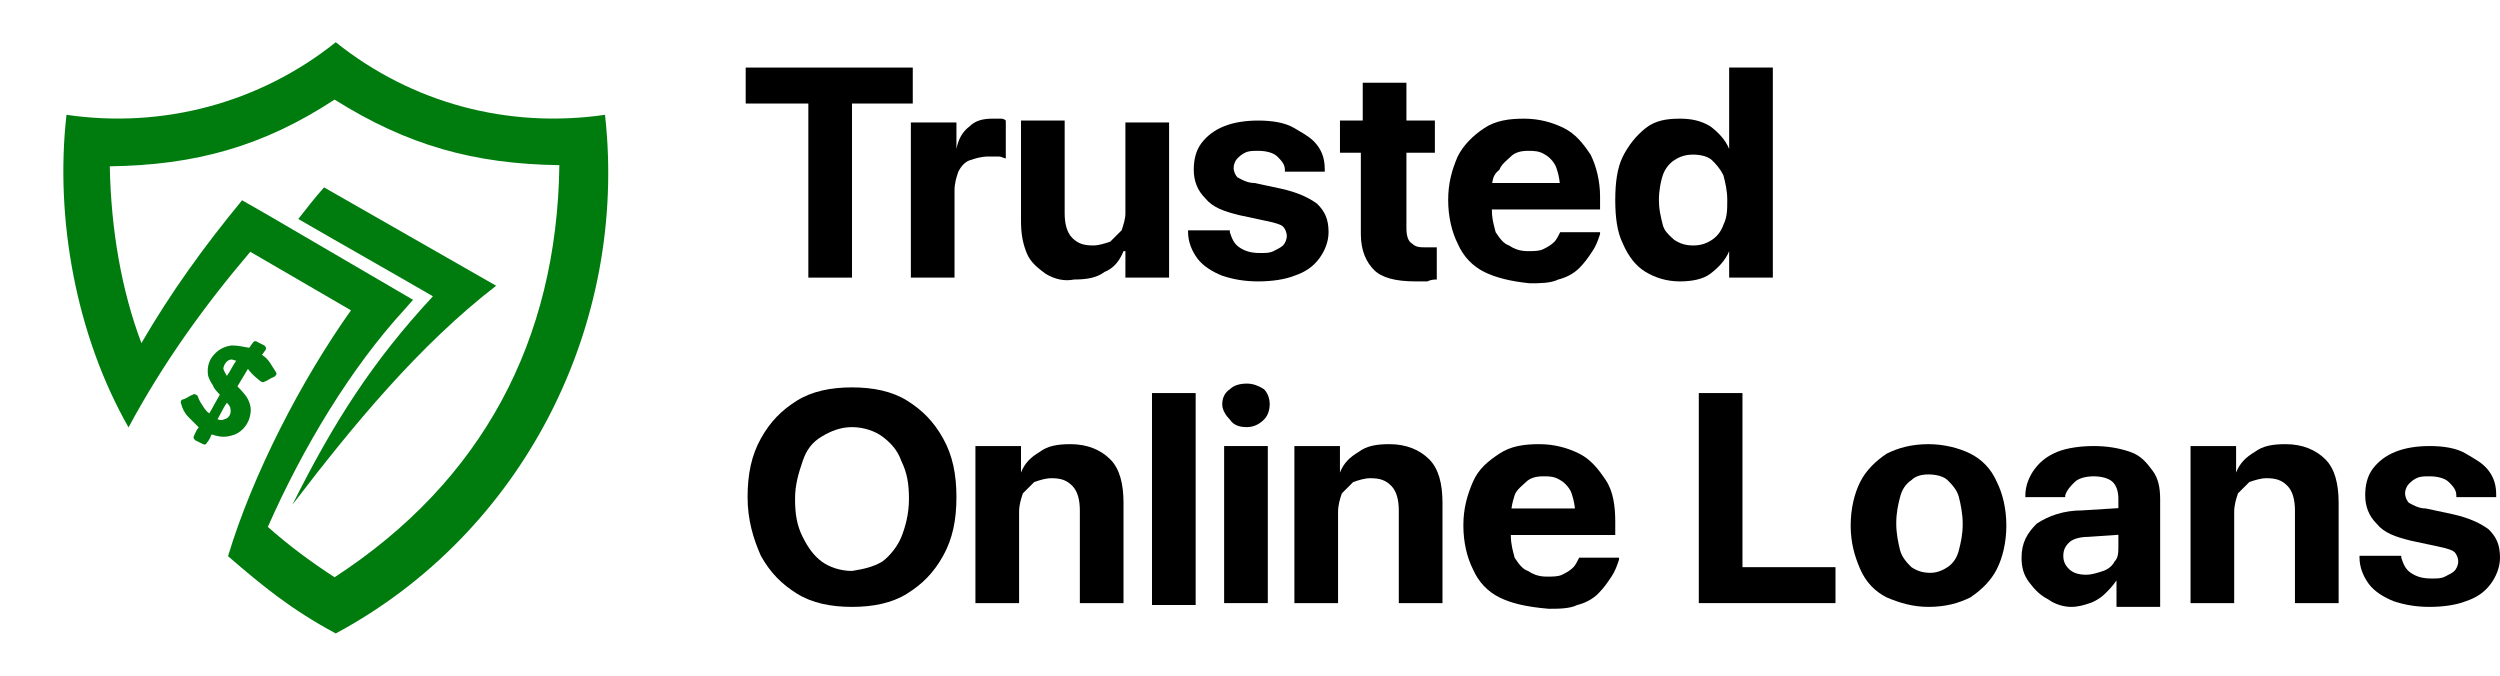 <svg width="148" height="40" viewBox="0 0 148 40" fill="none" xmlns="http://www.w3.org/2000/svg">
<path d="M57.408 7.473C56.958 7.809 56.733 8.257 56.621 8.817V7.249H53.923V16.435H56.508V11.282C56.508 10.834 56.621 10.498 56.733 10.161C56.798 10.033 56.899 9.868 57.037 9.729C57.14 9.626 57.264 9.537 57.408 9.489C57.745 9.377 58.082 9.265 58.532 9.265H59.094C59.225 9.265 59.319 9.304 59.396 9.335C59.45 9.358 59.497 9.377 59.543 9.377V7.137C59.489 7.082 59.434 7.054 59.379 7.04C59.356 7.034 59.333 7.03 59.31 7.028L59.307 7.028C59.287 7.026 59.267 7.025 59.247 7.025L59.239 7.025H58.756C58.194 7.025 57.745 7.137 57.408 7.473Z" fill="black"/>
<path d="M61.904 16.211C61.454 15.875 61.005 15.539 60.78 14.979C60.555 14.419 60.443 13.859 60.443 13.075V7.137H63.028V12.627C63.028 13.187 63.14 13.747 63.477 14.083C63.815 14.419 64.152 14.531 64.714 14.531C65.051 14.531 65.388 14.419 65.725 14.307L66.4 13.635C66.512 13.299 66.624 12.962 66.624 12.627V7.249H69.21V16.435H66.624V14.867H66.512C66.287 15.427 65.95 15.875 65.388 16.099C64.939 16.435 64.376 16.547 63.59 16.547C63.028 16.659 62.466 16.547 61.904 16.211Z" fill="black"/>
<path d="M70.896 15.315C71.233 15.763 71.795 16.099 72.357 16.323C73.031 16.547 73.706 16.659 74.492 16.659C75.279 16.659 76.066 16.547 76.628 16.323C77.302 16.099 77.752 15.763 78.089 15.315C78.426 14.867 78.651 14.307 78.651 13.747C78.651 12.962 78.426 12.514 77.977 12.066C77.527 11.73 76.853 11.394 75.841 11.17L74.268 10.834C74.033 10.834 73.829 10.773 73.656 10.699C73.548 10.653 73.452 10.602 73.368 10.557C73.328 10.535 73.291 10.515 73.256 10.498C73.144 10.386 73.031 10.162 73.031 9.938C73.031 9.846 73.05 9.755 73.08 9.671C73.123 9.549 73.19 9.444 73.256 9.377C73.368 9.265 73.481 9.154 73.706 9.041C73.93 8.929 74.155 8.929 74.492 8.929C74.942 8.929 75.391 9.041 75.616 9.265C75.841 9.489 76.066 9.714 76.066 10.05V10.162H78.426V10.05C78.426 9.489 78.314 9.041 77.977 8.593C77.686 8.207 77.311 7.987 76.853 7.718C76.78 7.675 76.705 7.631 76.628 7.585C76.066 7.249 75.279 7.137 74.492 7.137C73.706 7.137 73.031 7.249 72.469 7.473C71.907 7.697 71.458 8.033 71.12 8.481C70.783 8.929 70.671 9.489 70.671 10.05C70.671 10.722 70.896 11.282 71.345 11.73C71.795 12.29 72.469 12.514 73.368 12.738L74.942 13.075C75.504 13.187 75.841 13.299 75.954 13.411C76.066 13.523 76.178 13.747 76.178 13.971C76.178 14.195 76.066 14.419 75.954 14.531C75.841 14.643 75.616 14.755 75.391 14.867C75.167 14.979 74.942 14.979 74.605 14.979C74.043 14.979 73.706 14.867 73.368 14.643C73.031 14.419 72.919 14.083 72.806 13.747V13.635H70.334V13.747C70.334 14.307 70.558 14.867 70.896 15.315Z" fill="black"/>
<path d="M81.349 15.987C80.899 15.539 80.562 14.867 80.562 13.859V9.041H79.326V7.137H80.674V4.896H83.26V7.137H84.945V9.041H83.26V13.523C83.26 13.97 83.372 14.307 83.597 14.419C83.822 14.643 84.046 14.643 84.496 14.643H85.058V16.547C84.945 16.547 84.721 16.547 84.496 16.659H83.822C82.585 16.659 81.798 16.435 81.349 15.987Z" fill="black"/>
<path fill-rule="evenodd" clip-rule="evenodd" d="M86.294 14.418C86.631 15.203 87.193 15.763 87.868 16.099C88.542 16.435 89.441 16.659 90.565 16.771C91.127 16.771 91.802 16.771 92.251 16.547C92.701 16.435 93.15 16.211 93.487 15.875C93.636 15.727 93.763 15.579 93.877 15.431C93.92 15.376 93.962 15.32 94.002 15.264C94.033 15.221 94.063 15.177 94.093 15.134C94.129 15.082 94.164 15.031 94.199 14.979L94.274 14.867C94.335 14.776 94.387 14.685 94.434 14.595C94.462 14.54 94.487 14.486 94.511 14.432C94.536 14.377 94.558 14.322 94.58 14.267L94.604 14.203L94.62 14.158C94.657 14.058 94.69 13.959 94.724 13.858V13.746H92.364C92.251 13.97 92.139 14.195 92.027 14.307C91.937 14.396 91.847 14.468 91.757 14.529C91.622 14.62 91.487 14.687 91.351 14.755C91.127 14.867 90.79 14.867 90.452 14.867C90.347 14.867 90.248 14.861 90.153 14.848L90.124 14.844C90.077 14.837 90.03 14.829 89.985 14.819L89.931 14.806C89.873 14.791 89.816 14.773 89.76 14.753C89.611 14.698 89.47 14.624 89.329 14.53C88.992 14.418 88.767 14.082 88.542 13.746C88.526 13.681 88.51 13.618 88.494 13.557C88.4 13.196 88.317 12.881 88.317 12.402H94.724V11.618C94.724 10.722 94.499 9.825 94.162 9.153C93.712 8.481 93.263 7.921 92.588 7.585C91.914 7.249 91.127 7.025 90.228 7.025C89.329 7.025 88.542 7.137 87.868 7.585C87.193 8.033 86.631 8.593 86.294 9.265C85.957 10.05 85.732 10.834 85.732 11.842C85.732 12.85 85.957 13.746 86.294 14.418ZM88.338 10.834H92.339C92.324 10.691 92.301 10.557 92.275 10.432L92.261 10.368L92.255 10.345L92.253 10.333L92.24 10.28C92.231 10.248 92.223 10.216 92.214 10.184C92.19 10.096 92.165 10.014 92.139 9.938C92.027 9.601 91.689 9.265 91.465 9.153C91.127 8.929 90.79 8.929 90.452 8.929C90.003 8.929 89.666 9.041 89.441 9.265C89.406 9.3 89.368 9.335 89.328 9.371L89.263 9.43C89.066 9.605 88.852 9.795 88.767 10.05C88.479 10.265 88.375 10.526 88.338 10.834Z" fill="black"/>
<path fill-rule="evenodd" clip-rule="evenodd" d="M97.421 16.099C96.86 15.763 96.41 15.203 96.073 14.419C95.736 13.747 95.623 12.85 95.623 11.842C95.623 10.834 95.736 9.938 96.073 9.265C96.41 8.593 96.86 8.033 97.421 7.585C97.983 7.137 98.657 7.025 99.445 7.025C100.119 7.025 100.681 7.137 101.243 7.473C101.692 7.809 102.142 8.257 102.366 8.817V4H104.952V16.435H102.366V14.867C102.142 15.427 101.692 15.875 101.243 16.211C100.793 16.547 100.119 16.659 99.445 16.659C98.657 16.659 97.983 16.435 97.421 16.099ZM101.355 14.195C101.692 13.971 101.917 13.634 102.029 13.299C102.254 12.85 102.254 12.402 102.254 11.842C102.254 11.282 102.142 10.834 102.029 10.386C101.805 9.938 101.58 9.713 101.355 9.489C101.131 9.265 100.681 9.153 100.232 9.153C99.782 9.153 99.445 9.265 99.108 9.489C98.77 9.713 98.545 10.05 98.433 10.386C98.32 10.722 98.208 11.282 98.208 11.842C98.208 11.963 98.213 12.078 98.222 12.189C98.226 12.228 98.23 12.267 98.234 12.305C98.239 12.348 98.244 12.391 98.25 12.434C98.256 12.479 98.263 12.524 98.271 12.569L98.273 12.582C98.316 12.831 98.374 13.065 98.433 13.299C98.523 13.66 98.761 13.876 98.967 14.063L98.969 14.065L98.981 14.076C99.01 14.103 99.039 14.129 99.067 14.155L99.108 14.195C99.445 14.419 99.782 14.531 100.232 14.531C100.681 14.531 101.018 14.419 101.355 14.195Z" fill="black"/>
<path fill-rule="evenodd" clip-rule="evenodd" d="M45.044 32.904C45.606 33.912 46.281 34.584 47.18 35.144C48.079 35.705 49.203 35.928 50.439 35.928C51.676 35.928 52.8 35.705 53.699 35.144C54.598 34.584 55.272 33.912 55.834 32.904C56.396 31.895 56.621 30.775 56.621 29.431C56.621 28.086 56.396 26.966 55.834 25.958C55.272 24.95 54.598 24.278 53.699 23.717C52.8 23.157 51.676 22.933 50.439 22.933C49.203 22.933 48.079 23.157 47.18 23.717C46.281 24.278 45.606 24.95 45.044 25.958C44.482 26.966 44.257 28.086 44.257 29.431C44.257 30.775 44.595 31.895 45.044 32.904ZM53.362 31.783C53.137 32.343 52.687 32.904 52.238 33.24C51.676 33.576 51.114 33.688 50.439 33.8C49.765 33.8 49.091 33.576 48.641 33.24C48.191 32.904 47.854 32.456 47.517 31.783C47.18 31.111 47.067 30.439 47.067 29.543C47.067 28.646 47.292 27.975 47.517 27.302C47.742 26.63 48.079 26.182 48.641 25.846C49.203 25.51 49.765 25.286 50.439 25.286C51.114 25.286 51.788 25.51 52.238 25.846C52.687 26.182 53.137 26.63 53.362 27.302C53.699 27.975 53.811 28.646 53.811 29.543C53.811 30.439 53.586 31.223 53.362 31.783Z" fill="black"/>
<path d="M60.443 27.974C60.667 27.414 61.005 27.078 61.566 26.742C62.016 26.406 62.578 26.294 63.365 26.294C64.376 26.294 65.163 26.63 65.725 27.19C66.287 27.75 66.512 28.646 66.512 29.767V35.704H63.927V30.215C63.927 29.654 63.815 29.095 63.477 28.758C63.14 28.422 62.803 28.31 62.241 28.31C61.986 28.31 61.73 28.375 61.475 28.454C61.393 28.48 61.311 28.507 61.229 28.534L60.555 29.206C60.443 29.543 60.33 29.879 60.33 30.327V35.704H57.745V26.406H60.443V27.974Z" fill="black"/>
<path d="M72.806 24.838C72.582 24.613 72.357 24.277 72.357 23.941C72.357 23.605 72.469 23.269 72.806 23.045C73.031 22.821 73.368 22.709 73.818 22.709C73.993 22.709 74.167 22.739 74.342 22.799C74.42 22.826 74.497 22.858 74.575 22.897C74.625 22.922 74.675 22.95 74.725 22.979C74.76 23 74.795 23.022 74.83 23.045C75.054 23.269 75.167 23.605 75.167 23.941C75.167 24.086 75.146 24.231 75.104 24.366C75.049 24.546 74.958 24.71 74.83 24.838C74.605 25.061 74.268 25.286 73.818 25.286C73.368 25.286 73.031 25.174 72.806 24.838Z" fill="black"/>
<path d="M80.449 26.742C79.887 27.078 79.55 27.414 79.325 27.974V26.406H76.628V35.704H79.213V30.327C79.213 29.879 79.325 29.543 79.438 29.206L80.112 28.534C80.449 28.422 80.787 28.31 81.124 28.31C81.686 28.31 82.023 28.422 82.36 28.758C82.697 29.095 82.809 29.654 82.809 30.215V35.704H85.395V29.767C85.395 28.646 85.17 27.75 84.608 27.19C84.046 26.63 83.259 26.294 82.248 26.294C81.461 26.294 80.899 26.406 80.449 26.742Z" fill="black"/>
<path fill-rule="evenodd" clip-rule="evenodd" d="M88.767 35.368C88.093 35.032 87.531 34.472 87.193 33.688C86.856 33.015 86.631 32.119 86.631 31.111C86.631 30.103 86.856 29.319 87.193 28.534C87.531 27.75 88.093 27.302 88.767 26.854C89.441 26.406 90.228 26.294 91.127 26.294C92.027 26.294 92.813 26.518 93.487 26.854C94.162 27.19 94.611 27.75 95.061 28.422C95.511 29.095 95.623 29.991 95.623 30.887V31.671H89.441C89.441 31.96 89.471 32.189 89.515 32.404L89.516 32.407L89.526 32.455L89.541 32.521C89.553 32.574 89.566 32.626 89.579 32.678L89.617 32.826C89.633 32.888 89.65 32.95 89.666 33.015C89.891 33.352 90.115 33.688 90.452 33.8C90.598 33.897 90.744 33.972 90.898 34.027C91.102 34.1 91.321 34.136 91.577 34.136C91.914 34.136 92.251 34.136 92.476 34.024L92.48 34.022L92.577 33.973L92.621 33.95C92.707 33.905 92.794 33.856 92.881 33.798C92.971 33.737 93.061 33.665 93.15 33.576C93.263 33.464 93.375 33.239 93.487 33.015H95.848V33.127C95.736 33.464 95.623 33.8 95.399 34.136L95.394 34.143C95.17 34.477 94.946 34.81 94.611 35.144C94.274 35.48 93.825 35.704 93.375 35.816C92.926 36.04 92.251 36.04 91.689 36.04C90.34 35.928 89.441 35.704 88.767 35.368ZM93.238 30.103H89.479C89.522 29.795 89.594 29.534 89.666 29.319C89.707 29.195 89.779 29.086 89.865 28.987C90.012 28.817 90.198 28.675 90.34 28.534C90.565 28.31 90.902 28.198 91.351 28.198C91.689 28.198 92.027 28.198 92.364 28.422C92.588 28.534 92.926 28.87 93.038 29.206C93.071 29.305 93.104 29.412 93.134 29.529C93.177 29.7 93.215 29.891 93.238 30.103Z" fill="black"/>
<path fill-rule="evenodd" clip-rule="evenodd" d="M111.696 35.368C111.021 35.032 110.459 34.472 110.122 33.688C109.785 32.904 109.56 32.119 109.56 31.111C109.56 30.103 109.785 29.206 110.122 28.534C110.459 27.862 111.021 27.302 111.696 26.854C112.37 26.518 113.157 26.294 114.168 26.294C115.067 26.294 115.967 26.518 116.641 26.854C117.316 27.19 117.877 27.75 118.214 28.534C118.552 29.206 118.776 30.103 118.776 31.111C118.776 32.119 118.552 33.015 118.214 33.688C117.877 34.36 117.316 34.92 116.641 35.368C115.967 35.704 115.179 35.928 114.168 35.928C113.269 35.928 112.483 35.704 111.696 35.368ZM115.293 33.576C115.63 33.352 115.855 33.015 115.967 32.567C116.08 32.119 116.192 31.671 116.192 30.999C116.192 30.439 116.08 29.879 115.967 29.431C115.855 28.982 115.518 28.646 115.293 28.422C115.22 28.35 115.124 28.289 115.012 28.241C114.777 28.138 114.473 28.086 114.168 28.086C113.719 28.086 113.382 28.198 113.157 28.422C112.82 28.646 112.595 28.982 112.483 29.431C112.37 29.879 112.258 30.327 112.258 30.999C112.258 31.559 112.37 32.119 112.483 32.567C112.595 33.015 112.932 33.352 113.157 33.576C113.494 33.8 113.831 33.912 114.281 33.912C114.397 33.912 114.513 33.898 114.629 33.872C114.85 33.821 115.071 33.722 115.293 33.576Z" fill="black"/>
<path fill-rule="evenodd" clip-rule="evenodd" d="M120.126 34.472C120.463 34.92 120.8 35.256 121.249 35.48C121.699 35.816 122.261 35.928 122.599 35.928C123.048 35.928 123.385 35.816 123.723 35.704C124.06 35.592 124.397 35.368 124.621 35.144C124.846 34.92 125.071 34.696 125.296 34.36V35.928H127.881V29.543C127.881 28.87 127.769 28.31 127.432 27.862C127.095 27.414 126.757 26.966 126.082 26.742C125.408 26.518 124.734 26.406 123.947 26.406C123.161 26.406 122.373 26.518 121.811 26.742C121.249 26.966 120.8 27.302 120.463 27.75C120.126 28.198 119.901 28.758 119.901 29.319V29.431H122.261V29.319C122.373 28.983 122.597 28.76 122.821 28.537L122.824 28.534C123.048 28.31 123.498 28.198 123.947 28.198C124.397 28.198 124.846 28.31 125.071 28.534C125.296 28.758 125.408 29.095 125.408 29.543V30.082L123.273 30.215C122.148 30.215 121.249 30.551 120.575 30.999C120.013 31.559 119.676 32.119 119.676 33.015C119.676 33.576 119.789 34.024 120.126 34.472ZM125.408 31.66L123.61 31.783C123.161 31.783 122.711 31.895 122.487 32.119C122.261 32.343 122.148 32.567 122.148 32.904C122.148 33.239 122.261 33.464 122.487 33.688C122.711 33.912 123.048 34.024 123.498 34.024C123.835 34.024 124.172 33.912 124.509 33.8C124.846 33.688 125.071 33.464 125.183 33.239C125.408 33.015 125.408 32.679 125.408 32.343V31.66Z" fill="black"/>
<path d="M132.377 27.974C132.602 27.414 132.939 27.078 133.501 26.742C133.951 26.406 134.513 26.294 135.299 26.294C136.311 26.294 137.097 26.63 137.66 27.19C138.222 27.75 138.447 28.646 138.447 29.767V35.704H135.861V30.215C135.861 29.654 135.749 29.095 135.412 28.758C135.075 28.422 134.738 28.31 134.176 28.31C133.839 28.31 133.501 28.422 133.163 28.534L132.489 29.206C132.377 29.543 132.264 29.879 132.264 30.327V35.704H129.68V26.406H132.377V27.974Z" fill="black"/>
<path d="M140.245 34.584C140.582 35.032 141.143 35.368 141.705 35.592C142.381 35.816 143.055 35.928 143.841 35.928C144.628 35.928 145.415 35.816 145.977 35.592C146.652 35.368 147.101 35.032 147.438 34.584C147.775 34.136 148 33.576 148 33.015C148 32.231 147.775 31.783 147.326 31.335C146.876 30.999 146.202 30.663 145.19 30.439L143.617 30.103C143.167 30.103 142.83 29.879 142.605 29.767C142.493 29.654 142.381 29.431 142.381 29.206C142.381 28.982 142.493 28.758 142.605 28.646C142.614 28.638 142.623 28.629 142.632 28.62C142.648 28.604 142.664 28.589 142.68 28.573C142.684 28.569 142.689 28.565 142.693 28.561C142.782 28.477 142.887 28.394 143.055 28.31C143.28 28.198 143.504 28.198 143.841 28.198C144.291 28.198 144.74 28.31 144.965 28.534C145.118 28.686 145.271 28.839 145.353 29.026C145.392 29.115 145.415 29.211 145.415 29.319V29.431H147.775V29.319C147.775 28.758 147.663 28.31 147.326 27.862C146.989 27.414 146.539 27.19 145.977 26.854C145.415 26.518 144.628 26.406 143.841 26.406C143.055 26.406 142.381 26.518 141.819 26.742C141.256 26.966 140.806 27.302 140.469 27.75C140.132 28.198 140.02 28.758 140.02 29.319C140.02 29.991 140.245 30.551 140.694 30.999C141.144 31.559 141.819 31.783 142.718 32.007L144.291 32.343C144.6 32.405 144.841 32.466 145.013 32.528C145.151 32.577 145.246 32.627 145.298 32.675L145.302 32.679C145.352 32.729 145.401 32.8 145.441 32.883C145.492 32.989 145.527 33.114 145.527 33.239C145.527 33.464 145.415 33.688 145.302 33.8C145.19 33.912 144.965 34.024 144.74 34.136C144.516 34.248 144.291 34.248 143.954 34.248C143.392 34.248 143.055 34.136 142.718 33.912C142.381 33.688 142.268 33.352 142.156 33.015V32.904H139.683V33.015C139.683 33.576 139.908 34.136 140.245 34.584Z" fill="black"/>
<path d="M44.145 6.129V4H54.036V6.129H50.439V16.435H47.854V6.129H44.145Z" fill="black"/>
<path d="M70.783 23.269H68.198V35.816H70.783V23.269Z" fill="black"/>
<path d="M72.469 26.406H75.054V35.704H72.469V26.406Z" fill="black"/>
<path d="M103.154 23.269H100.569V35.704H108.661V33.576H103.154V23.269Z" fill="black"/>
<path d="M21.644 15.252C22.978 16.015 24.312 16.777 25.629 17.54C22.025 21.421 19.738 25.025 17.312 29.876C20.916 25.163 24.798 20.45 29.372 16.916L19.184 11.094C18.629 11.718 18.144 12.342 17.659 12.965C18.976 13.728 20.31 14.49 21.644 15.252Z" fill="#007C0F"/>
<path fill-rule="evenodd" clip-rule="evenodd" d="M35.817 6.797C37.203 19.272 30.966 31.54 19.877 37.5C17.174 36.045 15.51 34.658 13.5 32.926C14.956 28.074 17.867 22.46 20.778 18.371C19.773 17.783 18.787 17.211 17.8 16.64C16.811 16.068 15.823 15.495 14.817 14.906C12.045 18.163 9.619 21.559 7.609 25.302C4.49 19.827 3.243 12.896 3.936 6.797C9.619 7.629 15.372 6.104 19.877 2.5C24.381 6.104 30.065 7.629 35.817 6.797ZM19.807 34.173C18.421 33.272 17.104 32.302 15.857 31.193C17.936 26.48 20.778 21.767 23.966 18.302L24.451 17.748L15.787 12.688L14.332 11.856C12.045 14.629 10.104 17.332 8.372 20.312C7.193 17.193 6.57 13.589 6.5 9.846C11.56 9.777 15.58 8.668 19.807 5.896C24.104 8.599 28.055 9.708 33.114 9.777C32.976 20.173 28.54 28.49 19.807 34.173Z" fill="#007C0F"/>
<path fill-rule="evenodd" clip-rule="evenodd" d="M14.055 22.876L14.679 21.837C14.817 22.045 15.025 22.252 15.372 22.53C15.441 22.599 15.58 22.668 15.649 22.599C15.857 22.53 15.995 22.391 16.203 22.322C16.342 22.252 16.411 22.114 16.342 22.045C16.274 21.942 16.223 21.857 16.172 21.772C16.119 21.684 16.066 21.596 15.995 21.49C15.857 21.282 15.718 21.143 15.51 21.005C15.545 20.97 15.58 20.918 15.614 20.866C15.649 20.814 15.684 20.762 15.718 20.728C15.788 20.589 15.718 20.52 15.649 20.45L15.233 20.243C15.164 20.173 15.025 20.173 14.956 20.312C14.887 20.381 14.817 20.52 14.748 20.589C14.402 20.52 14.055 20.45 13.708 20.45C13.223 20.52 12.877 20.728 12.6 21.074C12.322 21.421 12.253 21.837 12.322 22.252C12.392 22.46 12.461 22.599 12.6 22.807C12.669 23.015 12.877 23.223 13.015 23.361C12.912 23.534 12.808 23.725 12.704 23.915C12.6 24.106 12.496 24.297 12.392 24.47C12.268 24.388 12.193 24.305 12.124 24.208C12.077 24.142 12.032 24.069 11.976 23.985C11.837 23.777 11.768 23.639 11.698 23.431C11.659 23.392 11.598 23.352 11.54 23.338C11.495 23.327 11.451 23.331 11.421 23.361C11.213 23.431 11.075 23.569 10.867 23.639C10.728 23.639 10.659 23.777 10.728 23.916C10.797 24.193 10.936 24.47 11.144 24.678L11.768 25.302C11.662 25.408 11.596 25.554 11.54 25.68C11.523 25.718 11.507 25.755 11.491 25.787C11.421 25.926 11.491 25.995 11.56 26.064L11.976 26.272C12.057 26.313 12.114 26.33 12.162 26.309C12.196 26.294 12.224 26.26 12.253 26.203C12.392 26.064 12.461 25.857 12.53 25.718C12.662 25.762 12.822 25.806 12.974 25.832C13.062 25.847 13.147 25.857 13.223 25.857C13.501 25.857 13.708 25.787 13.916 25.718C14.402 25.51 14.748 25.025 14.817 24.54C14.887 24.193 14.817 23.916 14.679 23.639C14.54 23.362 14.264 23.085 14.056 22.877L14.055 22.876ZM13.986 21.352C13.778 21.629 13.639 21.975 13.431 22.252C13.362 22.114 13.293 22.045 13.223 21.837C13.223 21.629 13.431 21.282 13.708 21.282C13.778 21.282 13.916 21.352 13.986 21.352ZM13.1 24.409C13.206 24.206 13.306 24.014 13.431 23.846C13.501 23.916 13.639 24.055 13.639 24.193C13.708 24.47 13.57 24.748 13.293 24.817C13.154 24.886 13.015 24.886 12.877 24.817C12.959 24.68 13.031 24.542 13.1 24.409Z" fill="#007C0F"/>
</svg>
